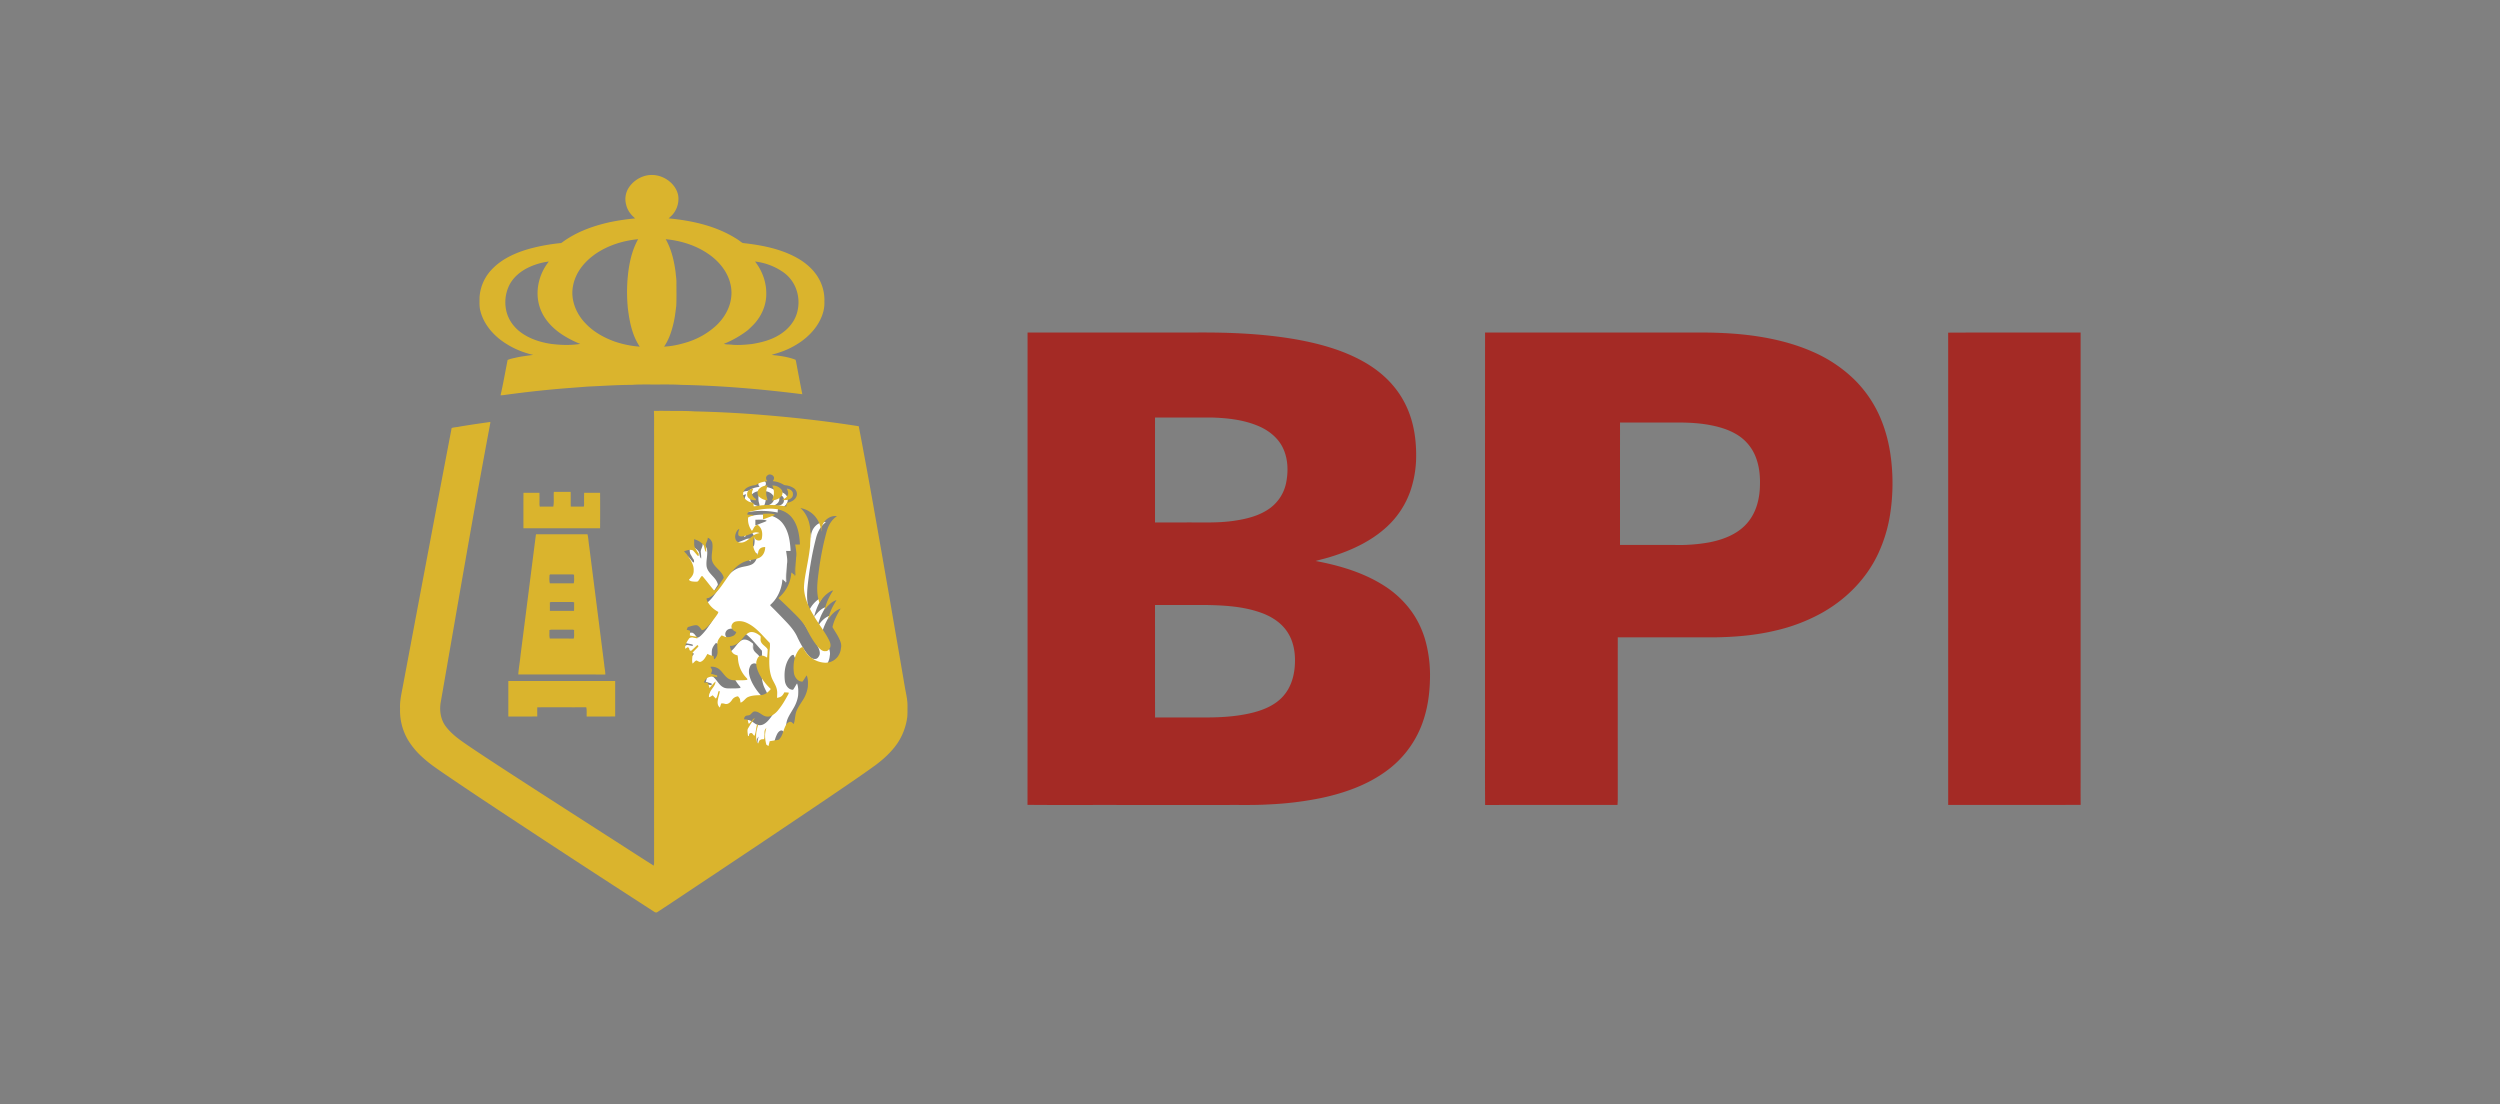 <svg width="120" height="53" viewBox="0 0 120 53" xmlns="http://www.w3.org/2000/svg"><rect x="0" y="0" width="120" height="53" fill="#808080" stroke="none"/><g fill="none" fill-rule="evenodd"><g fill-rule="nonzero"><g fill="#FFF"><path d="M36.466 23.083c.093-.091.256-.026.293.092.018.071-.017.137-.056.192.156.018.313.056.45.14.038.022.074.054.12.056.14.017.283.058.399.146.117.089.176.26.118.402-.064.162-.226.262-.386.295-.092.01-.065.128-.078.196a3.77 3.77 0 00-1.08-.066c-.14.01-.276.048-.416.051a5.642 5.642 0 01-.008-.154c-.08-.037-.17-.042-.245-.092-.12-.069-.232-.193-.227-.344a.354.354 0 01.157-.302.83.83 0 01.383-.132c.04-.001.071-.029.104-.049.14-.094.307-.123.468-.15-.08-.07-.092-.218.004-.281m-.42.7c-.056.103-.05.249.032.335a.575.575 0 00.379.179c.007-.104-.051-.197-.05-.3-.017-.145.022-.285.057-.422a.519.519 0 00-.417.209m.634-.205a.805.805 0 01-.022.727c.18-.018.383-.09.472-.265.034-.096.023-.216-.048-.29a.497.497 0 00-.402-.172m-1.14.335c-.017.09-.02.199.052.264.085.096.217.11.335.117l.005-.065c-.09-.058-.173-.147-.181-.261-.01-.087.034-.164.062-.243-.108.017-.235.071-.273.188m1.806-.188c.042.099.088.209.045.317-.044.122-.163.18-.264.242.145.005.312.013.426-.099.078-.062.088-.175.066-.268-.04-.118-.161-.177-.273-.192zm.627.948c.377.067.712.353.853.723a1.2 1.2 0 01.093.405l.015-.002c-.037-.396.322-.799.71-.732-.249.168-.394.454-.472.744-.172.66-.29 1.334-.372 2.011-.059.485-.118.994.047 1.464a1.35 1.35 0 01.538-.585c.027-.014.057-.017.086-.022a3.033 3.033 0 00-.397.936c.15-.19.315-.394.548-.469-.092.173-.197.342-.262.529-.047.134-.107.27-.116.414.13-.23.322-.442.569-.533-.16.283-.31.58-.375.903.1.189.223.366.309.564.063.14.117.298.08.454a.855.855 0 01-.145.416.684.684 0 01-.638.292 1.147 1.147 0 01-.949-.749c-.084-.016-.148.062-.195.124-.232.327-.275.756-.224 1.149.035.196.18.407.391.398.07-.097.123-.205.19-.304.069.178.064.376.053.563-.028.248-.129.48-.258.688-.124.215-.277.425-.309.68-.027.146-.028.298-.083.438-.052-.056-.11-.136-.195-.103-.104.04-.162.15-.203.25-.079.179-.104.383-.221.542-.027.034-.056.078-.103.081-.125.023-.25.039-.375.066a5.601 5.601 0 01-.056.231l-.097-.067c-.063-.247-.085-.516-.01-.763l.007-.054c-.032.048-.066.096-.08.153-.007.077-.001.155-.001.232l-.023-.003c.041.043.002.116.006.17-.057.005-.121-.006-.17.031-.069.033-.076.117-.108.18-.024-.026-.052-.05-.056-.087-.064-.25-.03-.513.044-.756a.63.63 0 00.009-.094l-.048.027c-.05.175-.045.364-.114.534-.074-.033-.084-.172-.184-.126-.03.046-.055.095-.083.143-.044-.016-.033-.069-.04-.105-.008-.097-.033-.206.024-.292.077-.132.145-.272.245-.388a.325.325 0 00.053-.085c-.08.014-.116.104-.171.157-.037.032-.058.1-.107.107-.025-.059-.032-.123-.041-.185-.052-.023-.11-.022-.165-.024-.018-.07.026-.144.085-.177.068-.02.151-.008.204-.068.06-.053.108-.146.2-.141.159.003.273.133.406.204.11.064.251.06.361 0 .128-.068.229-.179.317-.294.172-.22.303-.471.433-.72a.534.534 0 00.039-.102c-.069-.012-.138-.014-.206-.017-.033.062-.065.127-.117.175-.058.058-.14.072-.214.099-.009-.12.015-.242-.006-.361-.029-.257-.202-.46-.27-.704-.1-.342-.087-.705-.078-1.059-.002-.183.044-.369.017-.55-.339-.356-.632-.79-1.089-.993a.738.738 0 00-.468-.05.261.261 0 00-.193.2c-.035.148.098.266.218.31-.026.08-.082.168-.165.195a.517.517 0 01-.35.04c-.054-.019-.103-.048-.156-.071-.086.097-.17.207-.193.342-.02.158.004.317.005.476a.491.491 0 01-.138.34l-.025-.005c-.009-.052-.015-.103-.024-.154a.597.597 0 01-.274-.1c-.091.147-.164.347-.344.394-.062-.009-.11-.054-.166-.074-.07.028-.113.106-.175.152-.044-.167.003-.336.003-.505-.005-.028.017-.048.032-.068.076-.086.158-.166.231-.255-.003-.03-.018-.082-.056-.061-.089.08-.168.174-.259.252-.028.04-.064-.004-.091-.018-.006-.054-.022-.14-.09-.136-.036.022-.067.053-.106.069-.02-.18.077-.342.17-.484.03-.057.095-.058.149-.07.078.02.157.04.237.051l-.002-.064c-.111-.04-.23-.046-.342-.075.005-.077.011-.154.007-.231-.047-.027-.102-.03-.152-.05.016-.044.034-.088.054-.131.136-.033.27-.1.412-.087.106.038.162.151.23.237.064 0 .119-.038.166-.081.193-.175.343-.392.49-.608.037-.062.091-.12.096-.196a1.228 1.228 0 01-.443-.414c-.043-.074-.09-.15-.097-.238.246-.07.434-.268.586-.472.23-.304.406-.65.658-.936.167-.194.38-.356.625-.423.187-.057.39-.061.566-.156.173-.099.253-.316.252-.512-.095-.003-.202.02-.261.105-.063.078-.062.184-.076.28-.223-.215-.272-.583-.167-.87.026.063.06.129.127.151.076.028.203.023.22-.08.04-.197.033-.429-.104-.586-.034-.04-.084-.101-.14-.063-.113.05-.133.188-.206.275a.963.963 0 01-.18-.593c.003-.031.01-.072.043-.084.074-.032.153-.05.226-.084-.093-.044-.205-.01-.305-.035.016-.046.017-.116.076-.124.394-.103.802-.193 1.21-.145.299.034.593.184.773.439.267.366.332.84.355 1.287a2.823 2.823 0 01-.215 0c.023.21.08.421.04.634-.012.258-.049.516-.033.776-.006.034.024.101-.032.099l-.04-.038.048-.01c.01-.148 0-.298.001-.447-.008.144.007.289-.006.432-.064.034-.097-.047-.136-.082-.038.04-.025.1-.035.15-.062.41-.257.808-.567 1.076-.012.029.017.046.033.065.173.17.343.344.512.52.29.304.606.606.773 1.007.14.282.29.562.489.803.088.097.194.217.336.2.113.013.183-.101.222-.194.043-.164-.045-.318-.114-.46-.205-.385-.467-.736-.672-1.122-.224-.398-.402-.839-.42-1.305.01-.335.073-.665.128-.994.062-.347.122-.695.157-1.047 0-.232.042-.464.008-.695-.01-.418-.15-.85-.452-1.137m-1.716.274l-.001.265a.465.465 0 00.136-.04c.131-.059.27-.098.4-.164.007-.04-.042-.035-.065-.047-.155-.031-.314-.014-.47-.014z"/><path d="M35.013 25.9c.03-.086.075-.18.163-.214-.034.1-.074.206-.04.312.045.066.13.058.199.05.167-.031.32-.107.478-.17a.36.36 0 01.29.013.643.643 0 00-.26.096c-.159.105-.279.272-.46.34-.107.04-.244.044-.328-.046-.09-.103-.086-.258-.042-.382zm-1.286.214c.096.033.161.127.2.22.067.289-.054.582-.007.872.075.348.457.501.538.846-.006.045-.04.08-.061.118-.117.178-.214.376-.375.516-.183-.231-.35-.475-.537-.703l-.035-.004c-.067.075-.104.172-.168.25-.041.03-.097.021-.146.022-.096-.009-.215-.006-.277-.098.123-.106.23-.255.224-.429.02-.269-.125-.506-.263-.72-.049-.085-.117-.156-.18-.23.13-.043.28-.105.413-.043.075.084.142.175.214.263l.048-.002a8.517 8.517 0 00-.005-.115c-.062-.073-.098-.164-.15-.245-.087-.131-.035-.298-.063-.445a.852.852 0 01.404.24c.1.107.052.283.155.385.005-.11-.008-.219-.02-.328 0-.13.099-.237.091-.37zm1.934 4.594c.184-.042.353.08.489.193a1.036 1.036 0 00-.012.254c.006-.076.004-.152.012-.228.022.084-.016.175.02.258.065.148.226.216.3.355.004.134-.01.269-.025.402-.096-.062-.219-.138-.332-.075-.098.04-.124.158-.155.25-.038.223.046.442.138.639.134.264.31.507.519.712-.112.154-.272.288-.464.299-.207.007-.426.007-.614.11-.109.076-.176.206-.304.255-.015-.055-.02-.112-.03-.169-.017-.054-.056-.095-.09-.139-.12.005-.22.086-.283.188-.068.107-.187.221-.32.177a.323.323 0 00-.168-.016l-.059.194c-.116-.091-.117-.261-.086-.395.017-.135.07-.261.083-.396h-.058c-.038.12-.046.255-.122.357a2.36 2.36 0 01-.145-.16c-.057.033-.107.08-.172.096-.013-.168.077-.316.168-.446.066-.096.13-.2.134-.322-.104.097-.184.217-.282.32a.74.74 0 00-.088-.263l-.16-.007a.383.383 0 01.172-.232c.132-.076.29-.06.432-.026v-.085a6.5 6.5 0 01-.281-.083c.015-.065.054-.127.041-.196-.019-.049-.048-.092-.072-.137a.512.512 0 01.418.126c.16.146.254.367.45.47.11.063.238.056.358.057.152-.001.306.003.457-.02.037-.038-.023-.081-.043-.112a1.515 1.515 0 01-.377-.937 1.242 1.242 0 00-.018-.144.382.382 0 01-.22-.117.636.636 0 01-.128-.344c.211.01.393-.13.52-.292.116-.139.222-.309.397-.371z"/></g><g fill="#DAB42D"><path d="M31.066 8.417a1.3 1.3 0 01.739.09c.366.158.672.479.747.871.051.321-.047.66-.258.911-.059.072-.133.128-.198.193 1.143.108 2.306.37 3.278.994.098.057.181.14.283.19.933.102 1.886.287 2.699.77.37.225.701.522.92.893.208.347.313.753.294 1.157.015.31-.072.616-.213.892-.198.396-.512.73-.87.993a3.976 3.976 0 01-1.13.565c-.104.037-.213.057-.314.102.387.04.78.088 1.142.23.029.076.037.158.053.237.089.473.178.946.274 1.418-1.93-.242-3.868-.413-5.813-.449-.451-.028-.904-.015-1.356-.018-.335.002-.67-.008-1.005.017-.72.003-1.437.053-2.156.084-.543.046-1.088.08-1.632.132a51.42 51.42 0 00-2.407.28c-.039.004-.077.003-.116.003.13-.56.226-1.128.338-1.692.133-.064.286-.085.43-.12.263-.06.533-.085.8-.126a4.075 4.075 0 01-1.555-.71c-.46-.351-.84-.832-.98-1.394-.062-.216-.04-.442-.042-.663a2.132 2.132 0 01.626-1.372c.472-.483 1.114-.767 1.76-.951a9.054 9.054 0 011.525-.277c.05-.022.09-.06.133-.09.65-.46 1.418-.736 2.196-.91.406-.085.818-.146 1.231-.184-.2-.166-.367-.38-.428-.635a1.017 1.017 0 01.112-.828c.197-.31.528-.533.893-.603m-2.504 3.786c-.408.29-.762.673-.945 1.138a1.986 1.986 0 00-.145.702c0 .55.247 1.083.632 1.478.376.402.87.68 1.388.869.392.135.802.22 1.216.249-.365-.543-.492-1.198-.57-1.833a7.984 7.984 0 01-.018-1.375c.055-.67.176-1.354.511-1.95-.735.069-1.464.302-2.07.722m3.393-.721c.28.491.405 1.05.477 1.603.011.157.042.312.038.47-.002.375.01.752-.009 1.128-.039.307-.073.616-.152.916-.09.364-.216.726-.432 1.038.373-.014.74-.099 1.096-.208a3.688 3.688 0 001.399-.796c.31-.291.554-.656.668-1.064.088-.314.098-.649.014-.965-.12-.494-.438-.924-.83-1.248-.635-.52-1.452-.797-2.269-.874m-6.552 1.34c-.407.188-.774.488-.968.892a1.863 1.863 0 00-.136 1.187c.084.398.323.756.646 1.01.427.336.963.514 1.5.595.466.06.941.075 1.407.002a5.035 5.035 0 01-.858-.442c-.47-.307-.878-.736-1.066-1.265-.272-.754-.08-1.625.417-2.247a3.1 3.1 0 00-.942.269m10.84-.27c.342.438.545.986.539 1.54.007.442-.146.881-.406 1.241-.133.194-.308.354-.48.514a4.836 4.836 0 01-1.151.657c.134.043.276.022.413.044.31.025.62-.002.926-.035.457-.072.915-.19 1.31-.432.386-.23.708-.58.846-1.005.108-.338.12-.706.025-1.048a1.708 1.708 0 00-.675-.969 2.96 2.96 0 00-1.347-.507zm-4.853 7.17c.142-.001.304-.005.456-.003.501.01 1.004-.006 1.505.027a54.56 54.56 0 013.26.17c1.543.125 3.082.301 4.61.542.511 2.652.965 5.314 1.432 7.973.26 1.514.522 3.027.78 4.54.053.311.135.62.128.938-.003.163.004.327-.009.49a2.964 2.964 0 01-.481 1.287c-.285.41-.658.752-1.06 1.05-.724.525-1.468 1.022-2.207 1.527-2.412 1.633-4.837 3.25-7.263 4.864-.33.22-.66.44-.992.655-.074.05-.147-.022-.207-.058a805.075 805.075 0 01-5.15-3.35c-1.608-1.059-3.22-2.113-4.811-3.197-.36-.25-.729-.49-1.053-.786a3.738 3.738 0 01-.743-.872 2.786 2.786 0 01-.381-1.514c-.018-.383.079-.757.146-1.131.773-4.111 1.545-8.222 2.33-12.331.09-.028.184-.034.277-.049.522-.092 1.048-.166 1.573-.24l.01-.003-.01.082a526.446 526.446 0 00-1.173 6.48c-.406 2.307-.803 4.616-1.206 6.924-.062.4.01.838.272 1.162.306.393.731.672 1.141.952.474.322.954.634 1.433.948 1.633 1.064 3.275 2.116 4.915 3.17.824.526 1.642 1.06 2.467 1.581.008-.043.016-.085.019-.128-.002-6.85 0-13.701 0-20.552-.006-.379.009-.759-.009-1.137v-.011m5.454 3.093c-.1.063-.088.208-.004.279-.169.026-.344.055-.49.147-.035.02-.068.047-.11.048a.906.906 0 00-.401.13c-.1.066-.173.18-.165.3-.005.148.113.27.239.339.078.05.173.054.256.09l.009.153c.146-.003.29-.04.435-.051a4.19 4.19 0 011.133.065c.013-.066-.015-.183.082-.192.168-.034.337-.132.404-.293.06-.14 0-.309-.124-.396a.88.88 0 00-.418-.144c-.048-.002-.086-.034-.126-.055a1.193 1.193 0 00-.472-.14c.042-.053.079-.118.06-.188-.04-.117-.21-.182-.308-.092m1.58 1.572c.318.283.465.71.475 1.122.035.23-.01.458-.01.687-.035.347-.098.69-.163 1.034-.058.325-.124.65-.134.982.019.46.205.895.44 1.288.215.381.49.728.704 1.109.072.14.165.291.12.453-.041.092-.115.205-.233.192-.149.017-.26-.101-.352-.197-.21-.239-.366-.515-.512-.794-.176-.396-.507-.694-.811-.995a24.347 24.347 0 00-.537-.513c-.017-.018-.047-.035-.034-.063a1.73 1.73 0 00.594-1.063c.01-.05-.003-.109.037-.148.04.034.075.114.143.08.013-.14-.003-.284.006-.426 0 .147.01.296-.002.442a3.606 3.606 0 00-.05.01l.042.037c.059.002.028-.064.034-.098-.017-.256.021-.511.034-.766.041-.21-.017-.418-.041-.626.075.003.15.003.225 0-.024-.441-.092-.91-.372-1.272-.19-.251-.497-.399-.81-.433-.428-.048-.856.042-1.269.143-.061.008-.063.077-.08.123.105.025.223-.01.32.034-.076.034-.16.052-.236.084-.035.011-.042.051-.045.082a.913.913 0 00.187.586c.077-.086.099-.222.217-.272.058-.037.111.024.146.062.144.156.151.385.11.58-.019.101-.152.106-.23.078-.072-.022-.107-.086-.134-.149-.11.284-.059.647.175.859.014-.095.013-.199.08-.276.061-.084.173-.107.273-.104.001.194-.083.408-.264.505-.184.094-.397.098-.593.155-.258.066-.48.226-.655.418-.264.283-.45.623-.69.924-.159.201-.356.397-.614.466.007.087.056.162.102.235.113.174.28.31.464.409-.005.075-.062.132-.1.194-.155.212-.313.427-.515.6a.275.275 0 01-.174.08c-.07-.085-.13-.197-.24-.234-.15-.014-.29.053-.432.085a1.35 1.35 0 00-.057.13c.052.02.11.023.16.05.004.075-.003.151-.008.227.118.03.242.034.358.074l.003.064a2.334 2.334 0 01-.249-.05c-.056.011-.125.013-.157.068-.096.14-.2.302-.177.478.04-.015.073-.046.11-.068.072-.003.089.081.095.135.029.014.066.056.096.018.095-.078.178-.17.271-.25.04-.02.056.032.059.06-.076.089-.163.167-.242.253-.016.019-.039.039-.034.067 0 .167-.049.334-.003.498.064-.045.11-.122.184-.15.059.02.108.065.173.074.189-.047.265-.245.36-.39a.65.65 0 00.289.099c.009.05.015.101.024.152l.026.004a.47.47 0 00.145-.335c0-.156-.025-.313-.005-.47.023-.133.112-.241.203-.338.054.023.106.052.163.071a.57.57 0 00.366-.04c.088-.026.146-.114.174-.192-.126-.044-.266-.16-.23-.306a.266.266 0 01.204-.198.817.817 0 01.49.05c.478.2.786.629 1.141.98.029.179-.02.362-.017.543-.01.35-.024.708.082 1.046.07.241.252.441.283.695.021.118-.004.237.006.356.077-.026.163-.04.224-.097.054-.048.088-.112.122-.173.072.003.144.005.216.017a.508.508 0 01-.04.1c-.137.246-.274.494-.455.712a1.031 1.031 0 01-.331.29.41.41 0 01-.379 0c-.14-.07-.259-.199-.426-.202-.096-.005-.146.088-.21.14-.055.059-.142.047-.213.067-.062.033-.107.105-.089.175.058.001.118 0 .172.023.01.061.018.125.043.183.052-.007.074-.074.113-.105.058-.053.094-.141.179-.156a.318.318 0 01-.055.085c-.105.114-.177.252-.257.383-.06.084-.034.192-.026.288.008.036-.004.088.043.103.029-.046.055-.095.086-.14.105-.046.116.091.194.124.072-.168.067-.355.119-.528l.05-.026c0 .03-.004.062-.01.093-.076.24-.112.5-.045.746.004.037.033.06.059.085.033-.061.04-.144.112-.177.052-.037.119-.026.179-.03-.004-.054.037-.126-.007-.168l.025.003c0-.077-.007-.154.002-.23.013-.056.05-.103.082-.15l-.008.053c-.078.244-.055.51.012.754l.102.066c.02-.077.04-.152.058-.23.13-.025.262-.041.393-.064.05-.003.08-.046.108-.08.122-.157.15-.358.231-.534.043-.1.104-.209.213-.248.09-.032.15.047.205.101.057-.137.059-.287.087-.431.033-.252.194-.46.324-.672a1.6 1.6 0 00.27-.68c.012-.185.017-.38-.055-.555-.071.097-.126.204-.2.3-.22.009-.373-.2-.41-.394-.053-.388-.008-.811.236-1.134.05-.061.115-.138.204-.122.152.403.558.701.995.739a.735.735 0 00.668-.289.813.813 0 00.152-.41c.039-.154-.018-.31-.084-.449-.09-.195-.218-.37-.323-.557.068-.318.226-.612.392-.89-.259.089-.46.298-.596.525.01-.142.072-.276.121-.409.07-.185.179-.351.276-.522-.245.074-.417.276-.575.463.086-.328.221-.644.416-.924-.03.005-.062.007-.09.022a1.367 1.367 0 00-.564.577c-.173-.464-.11-.967-.049-1.445.085-.67.21-1.335.39-1.986.082-.287.234-.57.495-.735-.407-.066-.784.332-.745.722l-.015.002a1.13 1.13 0 00-.098-.4 1.193 1.193 0 00-.894-.713m-3.104 1.21c-.046.122-.05.275.044.377.089.089.232.085.344.045.19-.067.316-.232.482-.336a.7.7 0 01.273-.094.398.398 0 00-.304-.013c-.165.062-.327.137-.501.168-.072.007-.161.015-.209-.05-.035-.104.006-.21.042-.308-.093.033-.138.126-.17.21m-1.348.213c.007.131-.095.236-.097.365.014.108.027.216.022.324-.108-.1-.059-.275-.163-.38a.906.906 0 00-.423-.237c.03.145-.025.31.066.44.054.079.092.169.157.242l.006.113-.05.002c-.076-.087-.147-.176-.225-.26-.14-.06-.296 0-.433.043.067.073.138.142.189.227.144.211.296.446.275.711.006.172-.105.319-.234.423.065.091.19.088.29.097.05 0 .11.008.153-.022.067-.077.106-.173.176-.247l.037.004c.195.225.37.467.563.695.169-.138.27-.334.393-.51.022-.038.057-.072.064-.117-.086-.34-.486-.491-.564-.835-.05-.287.077-.576.006-.86-.04-.092-.108-.186-.208-.218m2.027 4.536c-.184.062-.295.23-.417.367-.132.16-.323.299-.544.289.013.12.05.245.133.339.06.066.145.099.231.116.01.047.016.094.02.142.017.34.155.676.394.925.021.03.084.073.045.11-.158.024-.319.02-.479.02-.126 0-.26.006-.375-.056-.205-.102-.304-.32-.472-.464a.56.56 0 00-.438-.125c.026.045.056.088.076.136.013.068-.028.13-.044.193.098.029.196.058.295.083v.083c-.148-.034-.315-.049-.453.026a.38.38 0 00-.18.229l.168.007c.047.08.079.167.092.259.103-.101.187-.22.296-.316-.004.12-.072.224-.141.319-.095.128-.19.274-.176.44.068-.015.12-.062.18-.094.048.055.1.107.152.158.08-.102.088-.235.128-.353h.061c-.014.133-.069.258-.087.391-.033.132-.031.3.09.39l.062-.192a.358.358 0 01.177.016c.139.044.263-.07.334-.174a.38.38 0 01.298-.186c.035.043.076.084.094.137.01.056.015.112.031.167.134-.049.205-.177.318-.252.198-.102.427-.102.644-.11.202-.01.37-.142.486-.294a2.711 2.711 0 01-.544-.703c-.096-.194-.184-.41-.144-.63.032-.092.06-.209.163-.248.118-.062.247.013.347.074.015-.132.03-.264.027-.397-.078-.138-.247-.204-.315-.35-.038-.082.002-.173-.021-.255-.009.074-.006.15-.013.225a.965.965 0 01.013-.25c-.143-.113-.32-.233-.512-.192z"/><path d="M36.403 23.508c.1-.131.27-.206.438-.206-.038.136-.078.274-.06.416-.002.103.06.195.052.297a.619.619 0 01-.397-.176c-.087-.085-.093-.23-.033-.33zm.665-.202a.536.536 0 01.421.17c.075.074.086.192.05.287-.093.173-.306.244-.494.261a.755.755 0 00.023-.718zm-1.195.332c.04-.116.172-.17.286-.186-.029.077-.076.153-.065.24.008.112.096.2.19.257l-.006.065c-.124-.007-.262-.021-.351-.116-.075-.065-.072-.172-.054-.26zm1.893-.186c.117.014.245.073.286.19.022.09.013.203-.07.264-.119.11-.294.102-.446.097.106-.061.23-.118.277-.239.045-.106-.004-.215-.047-.312zm-11.182.158c.269.002.538 0 .808 0 .005.235-.002.47.004.706.207.003.414-.004.62.003a.177.177 0 00.02-.084c0-.193-.002-.386.002-.58.255 0 .51.002.766 0 .005.567.004 1.135 0 1.703-1.226-.002-2.452 0-3.679 0 0-.568-.003-1.136.002-1.703.255 0 .51.002.766 0 .005.143.002.287.002.43.002.079-.009.16.018.235.215-.008.43-.002.646-.004.043-.233.006-.471.025-.707zm10.04 1.049c.164 0 .33-.018.493.014.024.01.075.006.067.046-.134.065-.28.104-.418.162a.51.51 0 01-.143.039 5.677 5.677 0 000-.261zm-10.893.986c.823.001 1.646.002 2.469 0 .046.197.05.402.085.603l.718 5.654c.013.159.052.315.052.475-1.392-.004-2.785 0-4.178-.002.021-.313.082-.622.11-.934.247-1.92.488-3.84.734-5.76a6.98 6.98 0 01.01-.036m.647 1.957c-.007.132-.02.269.016.398.382 0 .764-.003 1.145.001.033-.131.016-.268.016-.402a3.163 3.163 0 00-.03-.026 47.56 47.56 0 00-1.123 0l-.024.03m.014 1.313c.004.135 0 .27.003.406l1.157-.001c.013-.134.001-.27.009-.403a.205.205 0 00-.107-.022h-.953a.241.241 0 00-.11.02m-.02 1.328c.01.136-.018.275.022.407.382 0 .763-.001 1.145.001.04-.132.01-.271.021-.406a.192.192 0 00-.106-.023H26.5a.47.47 0 00-.129.021zM24.4 32.688c1.71 0 3.419-.002 5.128.001v1.702c-.455.004-.91 0-1.366.003-.009-.149.012-.299-.021-.444-.784.002-1.568-.001-2.352.001-.003.147-.001.293 0 .44-.463.004-.926 0-1.389.002v-1.705z"/></g><path d="M49.323 15.961h8.073c1.61-.011 3.227.053 4.815.33 1.187.214 2.375.544 3.414 1.17.494.301.948.677 1.31 1.128.328.402.58.864.748 1.353.222.64.301 1.324.292 1.999a5.182 5.182 0 01-.29 1.664 4.236 4.236 0 01-.983 1.553c-.767.765-1.773 1.243-2.8 1.56-.246.082-.5.134-.749.21 1.157.217 2.313.56 3.308 1.201a4.76 4.76 0 011.248 1.159c.31.414.538.887.688 1.38a6.28 6.28 0 01.241 1.94c-.014.72-.12 1.445-.371 2.123a4.895 4.895 0 01-1.727 2.281c-.911.667-1.998 1.051-3.096 1.287a16.08 16.08 0 01-2.58.315c-.638.038-1.279.021-1.918.025h-5.179c-1.482-.004-2.965.008-4.447-.006.007-7.557 0-15.114.003-22.672m6.118 4.08c-.002 1.679 0 3.358-.001 5.037h1.393c.808-.009 1.62.038 2.422-.083.596-.088 1.204-.24 1.697-.597a2 2 0 00.793-1.28c.106-.575.07-1.2-.218-1.72-.256-.455-.7-.78-1.183-.973-.687-.28-1.437-.361-2.173-.384-.91 0-1.82-.002-2.73 0m-.001 9c.003 1.8-.003 3.6.003 5.399.747-.005 1.494 0 2.24-.002.827.006 1.661-.032 2.465-.235.543-.14 1.09-.374 1.461-.807.373-.424.526-.994.547-1.546.025-.537-.073-1.099-.385-1.548-.307-.449-.794-.742-1.303-.913-.813-.28-1.682-.332-2.536-.349H55.44zm15.843-13.078c3.302-.003 6.605 0 9.908-.001 1.067-.011 2.14.023 3.197.187.888.138 1.768.362 2.593.723a6.684 6.684 0 012.014 1.333 5.738 5.738 0 011.274 1.878c.27.64.432 1.324.509 2.013a9.746 9.746 0 01-.057 2.62 7.03 7.03 0 01-.57 1.863c-.578 1.238-1.596 2.247-2.8 2.894a8.489 8.489 0 01-2.088.785c-.976.238-1.982.322-2.984.335h-4.626c-.002 2.593 0 5.186 0 7.78-.003.088-.009.176-.012.265-2.118 0-4.237-.003-6.355.002-.012-1.302-.002-2.604-.005-3.906.001-6.257-.003-12.514.002-18.77m6.478 4.318c-.002 1.959 0 3.918-.001 5.876h2.623a8.164 8.164 0 001.664-.125c.455-.09.907-.234 1.3-.483.297-.186.554-.439.734-.739.237-.384.349-.832.386-1.278.035-.536.008-1.088-.192-1.594a2.164 2.164 0 00-.922-1.09c-.402-.239-.858-.371-1.317-.454-.596-.109-1.205-.12-1.81-.113h-2.465zm15.751-4.315c2.118-.011 4.238-.003 6.357-.004v20.931c.002.58-.004 1.159.003 1.738-2.12.013-4.24.003-6.359.005-.001-7.557.002-15.113-.001-22.67z" fill="#A42A25"/></g><path d="M0 0h120v53H0z"/></g></svg>